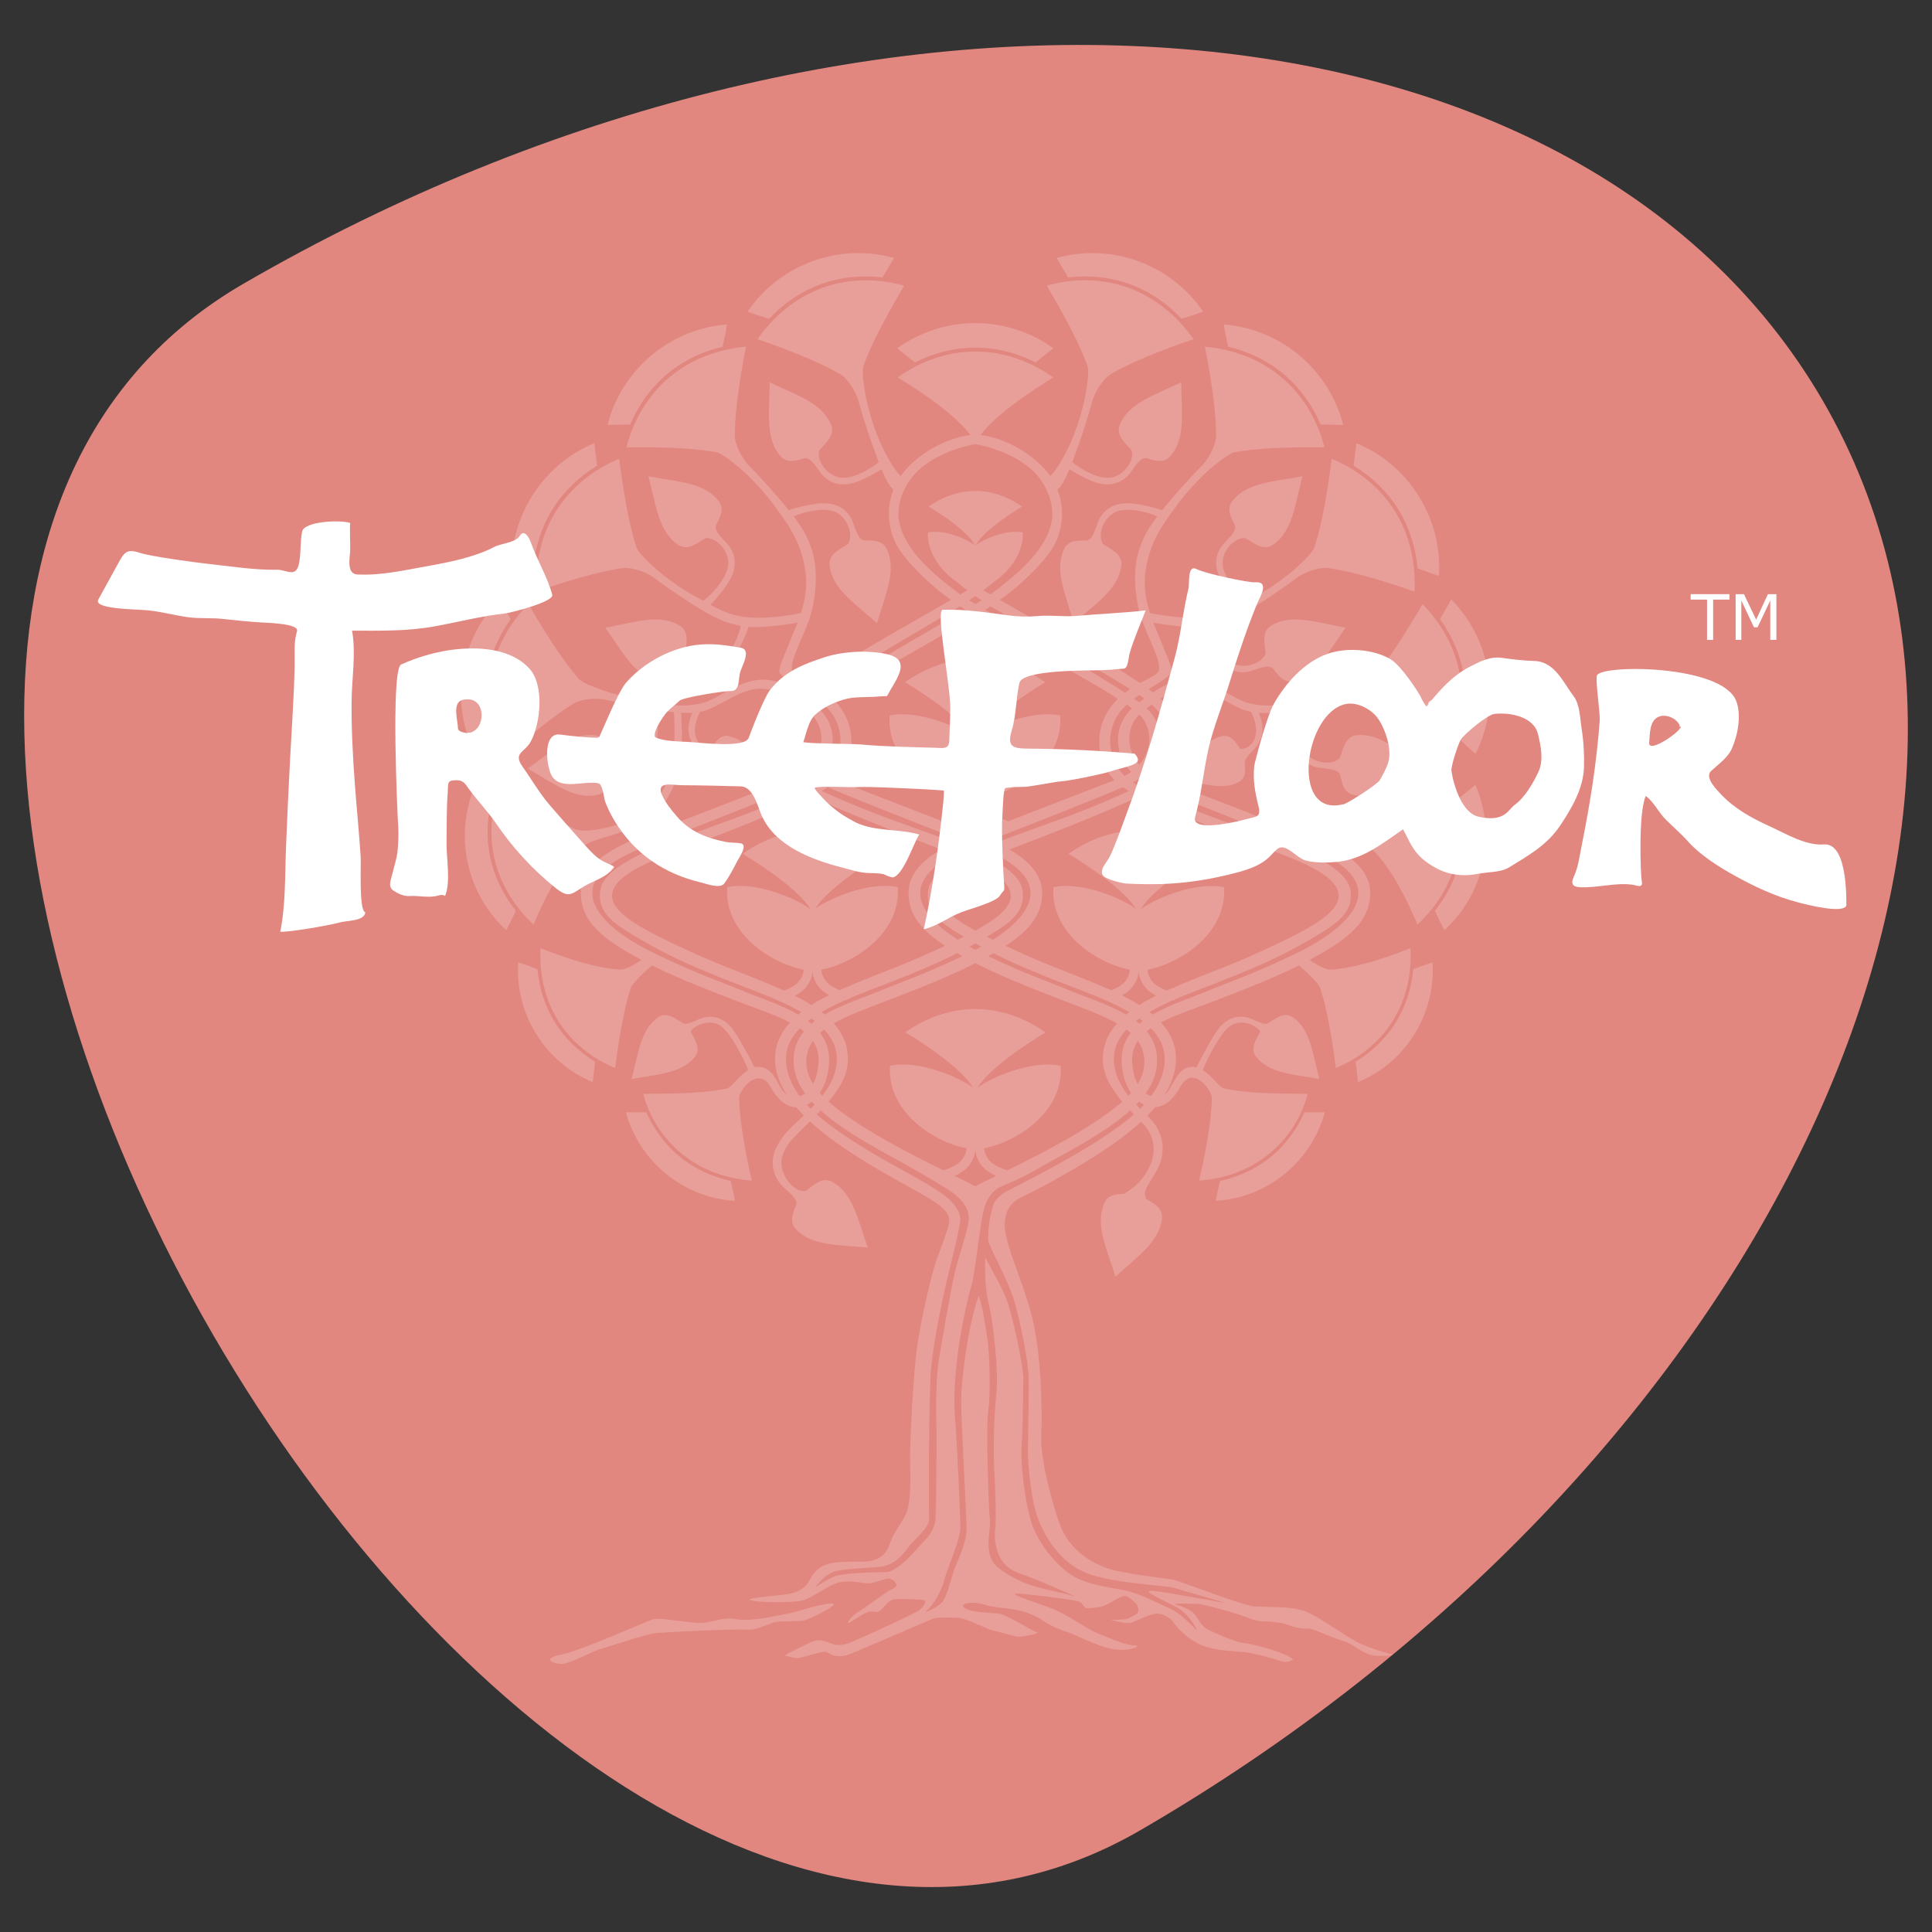 <?xml version="1.0" encoding="utf-8"?>
<!-- Generator: Adobe Illustrator 16.0.4, SVG Export Plug-In . SVG Version: 6.00 Build 0)  -->
<!DOCTYPE svg PUBLIC "-//W3C//DTD SVG 1.1//EN" "http://www.w3.org/Graphics/SVG/1.1/DTD/svg11.dtd">
<svg version="1.1" id="Calque_1" xmlns="http://www.w3.org/2000/svg" xmlns:xlink="http://www.w3.org/1999/xlink" x="0px" y="0px"
	 width="80px" height="80px" viewBox="0 0 80 80" enable-background="new 0 0 80 80" xml:space="preserve">
<rect x="0" y="0" width="80" height="80" fill="#333333" stroke="none"/>
<g>
	<path fill="#E28780" d="M10.071,11.754C35.59-3.049,65.226-1.083,75.483,16.6c10.257,17.682-2.748,44.384-28.266,59.187
		C20.787,91.118-16.358,27.087,10.071,11.754z"/>
	<g opacity="0.2">
		<g>
			<path fill-rule="evenodd" clip-rule="evenodd" fill="#FFFFFF" d="M23.228,68.516c0.858-0.175,3.49-1.358,3.805-1.463
				c0.314-0.105,1.662,0.209,2.15,0.139c0.489-0.069,0.789-0.244,1.349-0.139c0.559,0.104,1.725-0.169,2.109-0.239
				c0.384-0.069,1.243-0.385,1.767-0.419c0.523-0.036-0.822,0.629-1.104,0.699c-0.279,0.071-1.027,0-1.327,0.105
				c-0.299,0.105-0.684,0.316-1.103,0.28c-0.419-0.035-3.305,0.106-3.709,0.141s-1.995,0.581-2.275,0.651
				c-0.279,0.069-1.312,0.63-1.627,0.63S22.37,68.691,23.228,68.516"/>
			<path fill="#FFFFFF" d="M37.158,14.42c0.91-0.653,2.024-1.039,3.229-1.039c1.204,0,2.317,0.385,3.227,1.036
				c-0.335,0.266-0.391,0.311-0.729,0.59c-0.75-0.38-1.598-0.613-2.497-0.613c-0.897,0-1.746,0.232-2.497,0.612
				C37.511,14.715,37.445,14.665,37.158,14.42"/>
			<path fill="#FFFFFF" d="M30.958,12.902c0.633-0.927,1.549-1.671,2.681-2.084c1.131-0.413,2.308-0.435,3.386-0.134
				c-0.226,0.364-0.262,0.426-0.484,0.804c-0.835-0.1-1.711-0.028-2.555,0.28c-0.845,0.308-1.562,0.818-2.138,1.433
				C31.391,13.059,31.312,13.034,30.958,12.902"/>
			<path fill="#FFFFFF" d="M49.816,12.902c-0.633-0.927-1.549-1.671-2.68-2.084c-1.132-0.413-2.31-0.435-3.386-0.134
				c0.224,0.364,0.26,0.426,0.483,0.804c0.835-0.1,1.71-0.028,2.555,0.28c0.844,0.308,1.562,0.818,2.138,1.433
				C49.384,13.059,49.463,13.034,49.816,12.902"/>
			<path fill="#FFFFFF" d="M19.674,31.216c-0.501-1.004-0.705-2.169-0.517-3.363c0.188-1.19,0.74-2.234,1.524-3.033
				c0.209,0.372,0.244,0.434,0.467,0.814c-0.492,0.685-0.854,1.486-0.995,2.377c-0.141,0.889-0.044,1.767,0.213,2.569
				C20.021,30.911,19.961,30.97,19.674,31.216"/>
			<path fill="#FFFFFF" d="M30.103,13.436c-1.115,0.087-2.216,0.511-3.139,1.287c-0.922,0.776-1.529,1.788-1.808,2.874
				c0.426-0.013,0.496-0.014,0.935-0.02c0.333-0.773,0.832-1.499,1.52-2.078s1.487-0.948,2.306-1.142
				C30.022,13.891,30.041,13.809,30.103,13.436"/>
			<path fill="#FFFFFF" d="M21.192,23.844c-0.07-1.12,0.195-2.272,0.835-3.297c0.637-1.023,1.551-1.769,2.584-2.196
				c0.047,0.426,0.056,0.496,0.112,0.933c-0.719,0.438-1.365,1.034-1.842,1.798c-0.475,0.764-0.729,1.61-0.806,2.449
				C21.629,23.7,21.552,23.73,21.192,23.844"/>
			<path fill="#FFFFFF" d="M20.963,38.514c-0.785-0.719-1.361-1.683-1.6-2.806c-0.238-1.121-0.102-2.235,0.322-3.211
				c0.312,0.259,0.364,0.302,0.69,0.562c-0.204,0.774-0.254,1.61-0.075,2.447c0.177,0.838,0.561,1.583,1.061,2.207
				C21.167,38.126,21.134,38.197,20.963,38.514"/>
			<path fill="#FFFFFF" d="M21.457,39.85c-0.063,1.011,0.176,2.052,0.752,2.977c0.576,0.924,1.401,1.595,2.333,1.98
				c0.043-0.383,0.051-0.447,0.102-0.841c-0.648-0.396-1.232-0.934-1.662-1.623c-0.429-0.688-0.657-1.453-0.727-2.21
				C21.851,39.979,21.782,39.952,21.457,39.85"/>
			<path fill="#FFFFFF" d="M30.436,49.725c-1.006-0.061-2.003-0.425-2.846-1.109c-0.842-0.683-1.403-1.584-1.671-2.557
				c0.384,0.004,0.447,0.004,0.843,0.002c0.31,0.691,0.771,1.336,1.398,1.848c0.628,0.509,1.354,0.829,2.093,0.989
				C30.355,49.316,30.374,49.39,30.436,49.725"/>
			<path fill="#FFFFFF" d="M61.101,31.216c0.501-1.004,0.706-2.169,0.518-3.363c-0.189-1.19-0.741-2.234-1.525-3.033
				c-0.209,0.372-0.244,0.434-0.467,0.814c0.492,0.685,0.854,1.486,0.995,2.377c0.141,0.889,0.043,1.767-0.213,2.569
				C60.754,30.911,60.812,30.97,61.101,31.216"/>
			<path fill="#FFFFFF" d="M50.672,13.436c1.116,0.087,2.217,0.511,3.139,1.287s1.529,1.788,1.809,2.874
				c-0.427-0.013-0.498-0.014-0.936-0.02c-0.333-0.773-0.831-1.499-1.52-2.078c-0.688-0.579-1.488-0.948-2.306-1.142
				C50.752,13.891,50.733,13.809,50.672,13.436"/>
			<path fill="#FFFFFF" d="M59.583,23.844c0.07-1.12-0.195-2.272-0.834-3.297c-0.638-1.023-1.553-1.769-2.585-2.196
				c-0.047,0.426-0.057,0.496-0.112,0.933c0.719,0.438,1.365,1.034,1.841,1.798s0.729,1.61,0.806,2.449
				C59.146,23.7,59.224,23.73,59.583,23.844"/>
			<path fill="#FFFFFF" d="M59.811,38.514c0.786-0.719,1.362-1.683,1.601-2.806c0.237-1.121,0.103-2.235-0.322-3.211
				c-0.312,0.259-0.364,0.302-0.69,0.562c0.204,0.774,0.253,1.61,0.076,2.447c-0.178,0.838-0.562,1.583-1.062,2.207
				C59.606,38.126,59.641,38.197,59.811,38.514"/>
			<path fill="#FFFFFF" d="M59.319,39.85c0.062,1.011-0.177,2.052-0.754,2.977c-0.575,0.924-1.4,1.595-2.333,1.98
				c-0.042-0.383-0.05-0.447-0.101-0.841c0.648-0.396,1.231-0.934,1.662-1.623c0.43-0.688,0.657-1.453,0.727-2.21
				C58.923,39.979,58.994,39.952,59.319,39.85"/>
			<path fill="#FFFFFF" d="M50.34,49.725c1.006-0.061,2.003-0.425,2.845-1.109c0.841-0.683,1.404-1.584,1.672-2.557
				c-0.385,0.004-0.448,0.004-0.843,0.002c-0.312,0.691-0.771,1.336-1.399,1.848c-0.628,0.509-1.353,0.829-2.093,0.989
				C50.419,49.316,50.401,49.39,50.34,49.725"/>
			<path fill="#FFFFFF" d="M40.387,47.601c-0.016,0.389-0.28,0.861-0.866,1.086c0.37,0.181,0.67,0.328,0.866,0.434
				c0.196-0.105,0.497-0.253,0.866-0.434C40.667,48.462,40.403,47.989,40.387,47.601 M39.067,48.464
				c0.268-0.085,0.54-0.22,0.674-0.344c0.201-0.186,0.27-0.423,0.286-0.571c-1.442-0.285-3.309-1.567-3.171-3.42
				c1.226-0.251,2.915,0.511,3.436,0.907c-0.604-1.001-2.803-2.287-2.803-2.287c0.817-0.584,1.818-0.966,2.898-0.966
				c1.081,0,2.082,0.382,2.899,0.966c0.018,0.003-2.197,1.286-2.802,2.287c0.519-0.396,2.21-1.158,3.435-0.907
				c0.138,1.853-1.729,3.135-3.17,3.42c0.015,0.148,0.083,0.386,0.285,0.571c0.134,0.124,0.405,0.259,0.673,0.344
				c1.425-0.7,3.483-1.75,4.716-2.806l0.047-0.04c-0.418-0.495-0.751-1.032-0.797-1.59c-0.053-0.665,0.186-1.205,0.58-1.653
				c-0.578-0.33-1.333-0.604-2.154-0.919c-1.797-0.688-2.814-1.114-3.711-1.576c-0.896,0.462-1.914,0.889-3.711,1.576
				c-0.822,0.314-1.576,0.589-2.154,0.919c0.396,0.448,0.633,0.988,0.579,1.653c-0.044,0.558-0.378,1.095-0.796,1.59l0.047,0.04
				C35.584,46.714,37.644,47.764,39.067,48.464 M47.151,40.207c-0.014,0.349-0.228,0.764-0.692,1.008
				c0.245,0.122,0.487,0.255,0.718,0.399c0.223-0.14,0.456-0.269,0.692-0.387C47.388,40.984,47.166,40.562,47.151,40.207
				 M46.014,41.005c0.203-0.08,0.389-0.183,0.492-0.278c0.201-0.186,0.271-0.423,0.284-0.572c-1.44-0.285-3.308-1.567-3.169-3.419
				c1.211-0.249,2.878,0.493,3.417,0.895c-0.615-1.001-2.795-2.274-2.795-2.274c0.818-0.585,1.818-0.967,2.898-0.967
				c1.081,0,2.082,0.382,2.899,0.967c0.018,0.002-2.217,1.298-2.811,2.301c0.498-0.394,2.214-1.176,3.453-0.921
				c0.138,1.852-1.729,3.134-3.171,3.419c0.016,0.149,0.084,0.387,0.285,0.572c0.107,0.1,0.306,0.206,0.52,0.289
				c0.35-0.158,0.694-0.298,1.003-0.426c1.079-0.447,1.82-0.672,3.649-1.548c2.264-1.086,4.104-2.182,0.146-3.652
				c-0.249-0.092-4.29-1.616-5.939-2.415c-1.317,0.638-4.154,1.736-5.375,2.201c0.779,0.451,1.341,1.022,1.352,1.771
				c0.015,0.935-0.548,1.59-1.513,2.218c1.644,0.776,2.365,1,3.392,1.426C45.334,40.715,45.67,40.851,46.014,41.005 M47.685,29.172
				c-0.068,0.05-0.138,0.103-0.207,0.158c0.868,0.824,0.57,1.855,0.337,2.247c-0.086,0.146-0.19,0.276-0.304,0.39
				c0.085,0.06,0.177,0.114,0.277,0.164c0.804-0.791,0.755-2.074,0.08-2.779C47.808,29.287,47.746,29.229,47.685,29.172
				 M47.177,29.583c-0.532,0.506-0.574,1.43,0,2.085C47.751,31.013,47.708,30.089,47.177,29.583 M47.656,42.578
				c-0.061,0.041-0.118,0.083-0.172,0.127c0.304,0.371,0.473,0.831,0.417,1.418c-0.039,0.41-0.206,0.794-0.466,1.155
				c0.068,0.047,0.146,0.083,0.23,0.108c0.33-0.449,0.563-0.971,0.564-1.532C48.231,43.361,48.017,42.944,47.656,42.578
				 M47.114,43.098c-0.157,0.231-0.242,0.499-0.236,0.822c0.003,0.264,0.062,0.652,0.229,0.97c0.188-0.304,0.276-0.601,0.281-0.883
				C47.394,43.651,47.295,43.354,47.114,43.098 M40.387,35.74c-2.338,1.08-1.535,1.958,0,2.798
				C41.923,37.698,42.726,36.82,40.387,35.74 M41.237,35.39c-0.104,0.039-0.205,0.077-0.302,0.116
				c0.767,0.397,1.346,0.856,1.409,1.389c0.102,0.863-0.464,1.293-1.48,1.894l0.253,0.124C42.69,37.908,43.584,36.554,41.237,35.39
				 M40.646,24.861c-0.088-0.06-0.175-0.119-0.258-0.178c-0.083,0.059-0.169,0.118-0.258,0.178l0.258,0.149L40.646,24.861z
				 M40.387,35.243l0.263-0.113l-0.123-0.047l-0.14-0.055l-0.14,0.055l-0.122,0.047L40.387,35.243z M39.911,38.788
				c-1.017-0.601-1.582-1.03-1.479-1.894c0.062-0.532,0.642-0.991,1.407-1.389c-0.096-0.039-0.196-0.077-0.301-0.116
				c-2.348,1.164-1.453,2.519,0.121,3.522L39.911,38.788z M40.631,39.2l-0.244-0.137L40.144,39.2
				c0.081,0.045,0.161,0.088,0.243,0.13C40.469,39.288,40.551,39.245,40.631,39.2 M33.981,45.98l-0.162,0.168
				c1.907,1.635,4.637,2.733,5.456,3.491c0.281,0.262,0.465,0.512,0.489,0.844c0.015,0.203-0.421,2.005-0.511,2.346
				c-0.091,0.339-0.602,2.618-0.701,3.875c-0.1,1.258-0.1,5.754-0.077,6.163c0.023,0.408-0.633,0.871-0.836,1.167
				c-0.204,0.294-0.599,0.771-1.163,0.839c-0.566,0.068-1.684,0.068-2.045,0.249c-0.362,0.183-0.476,0.399-0.656,0.568
				c-0.181,0.167,0.476-0.318,0.838-0.433c0.36-0.113,1.514-0.158,2.066-0.158c0.552,0,1.461-1.172,1.651-1.354
				c0.189-0.182,0.355-0.499,0.4-0.749c0.045-0.249,0.061-3.907,0.038-4.36c-0.022-0.454,0.022-1.825,0.092-2.232
				c0.067-0.409,0.52-3.105,0.7-3.808c0.182-0.705,0.526-1.704,0.552-2.092c0.019-0.261-0.07-0.5-0.244-0.722
				c-0.186-0.214-0.328-0.348-0.594-0.517c-0.331-0.206-0.723-0.443-1.266-0.757C36.735,47.775,35.067,46.965,33.981,45.98
				 M34.018,41.907l0.128,0.104c0.705-0.412,1.576-0.686,2.275-0.976c1.035-0.429,1.759-0.652,3.431-1.443l-0.216-0.123
				c-0.879,0.448-1.89,0.871-3.64,1.539C35.278,41.284,34.589,41.574,34.018,41.907 M34.273,32.594
				c-0.081,0.058-0.164,0.11-0.246,0.158c2.198,1.017,3.671,1.438,5.499,2.139c0.076-0.036,0.154-0.071,0.234-0.105
				C38.351,34.236,35.419,33.088,34.273,32.594 M33.982,28.531c0.068,0.047,0.138,0.098,0.207,0.152
				c1.407-0.911,4.104-2.462,5.788-3.437l-0.221-0.144l-0.2,0.121C37.751,26.304,34.693,28.081,33.982,28.531 M31.78,44.823
				c0.036,0.042,0.06,0.073,0.078,0.103c-0.041-0.065-0.083-0.116-0.128-0.159L31.78,44.823z M33.614,45.615
				c-0.067,0.053-0.137,0.097-0.208,0.132c0.051,0.057,0.104,0.111,0.157,0.164c0.057-0.056,0.113-0.113,0.168-0.171L33.614,45.615z
				 M33.958,42.771c0.272,0.358,0.419,0.799,0.366,1.353c-0.042,0.449-0.183,0.839-0.381,1.133c0.033,0.039,0.069,0.077,0.106,0.117
				c0.346-0.438,0.602-0.938,0.604-1.519c0-0.469-0.194-0.87-0.524-1.224C34.068,42.676,34.011,42.722,33.958,42.771 M33.458,42.28
				c0.049,0.036,0.096,0.074,0.142,0.113c0.045-0.039,0.092-0.077,0.141-0.113c-0.047-0.035-0.093-0.07-0.141-0.104
				C33.55,42.21,33.503,42.245,33.458,42.28 M32.924,32.594c-1.49,0.643-5.993,2.389-6.254,2.489
				c-3.824,1.459-1.81,3.319,0.456,4.405c1.828,0.877,2.569,1.101,3.648,1.548c0.7,0.29,1.57,0.563,2.275,0.976l0.129-0.104
				c-0.571-0.333-1.261-0.623-1.979-0.898c-2.341-0.895-3.36-1.349-4.509-2.014c-1.239-0.717-1.951-1.141-1.838-2.101
				c0.098-0.818,1.415-1.464,2.754-1.979c1.857-0.715,3.34-1.134,5.562-2.163C33.087,32.704,33.005,32.651,32.924,32.594
				 M33.599,32.244c-0.089,0.061-0.178,0.114-0.265,0.162c0.075,0.047,0.155,0.092,0.239,0.133h0.049
				c0.084-0.041,0.165-0.086,0.241-0.133C33.776,32.358,33.687,32.305,33.599,32.244 M33.901,29.331
				c0.866,0.825,0.568,1.854,0.336,2.246c-0.087,0.146-0.191,0.276-0.305,0.39c0.085,0.06,0.177,0.114,0.278,0.164
				c0.804-0.791,0.755-2.074,0.079-2.779c-0.059-0.062-0.118-0.12-0.178-0.175C34.042,29.226,33.972,29.277,33.901,29.331
				 M33.392,28.922l0.21,0.16c0.063-0.047,0.136-0.097,0.215-0.151c-0.077-0.058-0.15-0.11-0.218-0.155
				C33.535,28.818,33.464,28.867,33.392,28.922 M33.599,31.668c0.574-0.655,0.531-1.579,0-2.085
				C33.067,30.089,33.025,31.013,33.599,31.668 M32.988,32.131c0.1-0.05,0.192-0.104,0.276-0.164
				c-0.112-0.113-0.217-0.243-0.304-0.39c-0.233-0.392-0.532-1.423,0.337-2.247c-0.069-0.056-0.14-0.108-0.207-0.158
				c-0.062,0.057-0.123,0.115-0.184,0.18C32.232,30.057,32.183,31.34,32.988,32.131 M33.668,44.89
				c0.167-0.317,0.225-0.706,0.229-0.97c0.006-0.323-0.08-0.591-0.236-0.822c-0.181,0.257-0.279,0.554-0.273,0.909
				C33.393,44.289,33.482,44.586,33.668,44.89 M33.109,45.387c0.085-0.025,0.162-0.062,0.23-0.108
				c-0.26-0.361-0.428-0.745-0.467-1.155c-0.056-0.587,0.113-1.047,0.418-1.418c-0.054-0.044-0.11-0.086-0.171-0.127
				c-0.361,0.366-0.576,0.783-0.575,1.276C32.545,44.416,32.778,44.938,33.109,45.387 M47.044,45.74
				c0.055,0.058,0.11,0.115,0.167,0.171c0.054-0.053,0.108-0.107,0.159-0.164c-0.072-0.035-0.142-0.079-0.209-0.132L47.044,45.74z
				 M46.646,42.631c-0.331,0.354-0.525,0.755-0.524,1.224c0.001,0.581,0.258,1.08,0.604,1.519c0.038-0.039,0.074-0.078,0.107-0.117
				c-0.199-0.294-0.34-0.684-0.382-1.133c-0.054-0.554,0.095-0.994,0.366-1.353C46.764,42.722,46.707,42.676,46.646,42.631
				 M47.177,42.176c-0.048,0.034-0.096,0.069-0.142,0.104c0.049,0.036,0.096,0.074,0.142,0.113c0.045-0.039,0.091-0.077,0.141-0.113
				C47.271,42.245,47.225,42.21,47.177,42.176 M47.604,32.752c2.224,1.029,3.705,1.448,5.563,2.163
				c1.338,0.516,2.657,1.161,2.755,1.979c0.112,0.96-0.6,1.384-1.839,2.101c-1.149,0.665-2.169,1.119-4.51,2.014
				c-0.718,0.275-1.408,0.565-1.978,0.898l0.127,0.104C48.429,41.6,49.3,41.326,50,41.036c1.078-0.447,1.82-0.671,3.648-1.548
				c2.266-1.086,4.28-2.946,0.456-4.405c-0.261-0.101-4.764-1.847-6.254-2.489C47.77,32.651,47.688,32.704,47.604,32.752
				 M46.912,32.406c0.075,0.047,0.155,0.092,0.239,0.133H47.2c0.085-0.041,0.165-0.086,0.24-0.133
				c-0.086-0.048-0.176-0.102-0.264-0.162C47.089,32.305,46.999,32.358,46.912,32.406 M46.663,29.177
				c-0.06,0.055-0.119,0.112-0.179,0.175c-0.675,0.705-0.724,1.988,0.081,2.779c0.1-0.05,0.192-0.104,0.276-0.164
				c-0.112-0.113-0.217-0.243-0.304-0.39c-0.232-0.392-0.53-1.421,0.336-2.246C46.802,29.277,46.732,29.226,46.663,29.177
				 M47.177,28.775c-0.068,0.045-0.142,0.098-0.219,0.155c0.079,0.055,0.151,0.104,0.216,0.151l0.209-0.16
				C47.31,28.867,47.241,28.818,47.177,28.775 M46.586,28.684c0.069-0.055,0.139-0.105,0.208-0.152
				c-0.713-0.45-3.771-2.229-5.574-3.307l-0.201-0.121l-0.221,0.144C42.481,26.222,45.18,27.772,46.586,28.684 M39.494,34.189
				l0.894,0.345l0.849-0.328c-0.568-0.232-0.854-0.723-0.869-1.106C40.352,33.491,40.084,33.965,39.494,34.189 M46.155,32.301
				c-0.2-0.199-0.371-0.436-0.48-0.711c-0.212-0.536-0.366-1.703,0.608-2.642c-0.132-0.107-0.249-0.176-0.312-0.216
				c-0.604-0.39-3.728-2.126-5.584-3.232c-1.856,1.106-4.98,2.843-5.585,3.232c-0.062,0.04-0.178,0.108-0.324,0.202
				c0.988,0.952,0.834,2.119,0.622,2.655c-0.109,0.275-0.28,0.512-0.479,0.711c1.737,0.675,3.046,1.183,4.35,1.687
				c0.29-0.082,0.604-0.231,0.751-0.367c0.2-0.186,0.27-0.424,0.284-0.571c-1.441-0.285-3.307-1.568-3.17-3.421
				c1.239-0.254,2.955,0.528,3.453,0.922c-0.593-1.003-2.828-2.3-2.811-2.301c0.817-0.585,1.819-0.967,2.899-0.967
				c1.081,0,2.082,0.382,2.898,0.967c0.02,0.002-2.177,1.274-2.793,2.273c0.539-0.401,2.206-1.143,3.417-0.895
				c0.139,1.853-1.729,3.136-3.169,3.421c0.015,0.147,0.082,0.386,0.284,0.571c0.141,0.129,0.457,0.296,0.741,0.387
				C43.075,33.496,44.395,32.983,46.155,32.301 M46.748,32.752c-0.083-0.048-0.165-0.101-0.245-0.158
				c-1.147,0.494-4.079,1.643-5.488,2.191c0.08,0.034,0.158,0.069,0.235,0.105C43.078,34.19,44.551,33.769,46.748,32.752
				 M46.628,42.012l0.129-0.104c-0.571-0.333-1.26-0.623-1.979-0.898c-1.75-0.668-2.761-1.091-3.641-1.539l-0.215,0.123
				c1.671,0.791,2.396,1.015,3.43,1.443C45.053,41.326,45.924,41.6,46.628,42.012 M46.957,46.148l-0.163-0.168
				c-1.085,0.984-2.755,1.795-4.028,2.529c-0.521,0.301-0.919,0.448-1.242,0.59l-0.092,0.042c-0.176,0.091-0.331,0.214-0.467,0.418
				c-0.171,0.259-0.211,0.478-0.23,0.557c-0.019,0.066-0.033,0.131-0.047,0.195c-0.022,0.092-0.042,0.192-0.056,0.298
				c-0.101,0.643-0.314,2.4-0.416,2.664c-0.1,0.264-0.83,3.218-0.679,5.312c0.15,2.093,0.227,4.251,0.227,4.705
				s-0.528,1.616-0.654,2.107c-0.127,0.491-0.465,1.071-0.717,1.273c-0.251,0.201,0.439-0.102,0.641-0.354
				c0.202-0.253,0.413-1.214,0.563-1.542c0.151-0.329,0.428-0.996,0.428-1.451c0-0.453-0.227-4.528-0.227-5.336
				c0-0.809,0.284-3.096,0.725-4.327c0.142,0.336,0.224,0.93,0.35,1.692c0.113,0.676,0.146,2.42,0.047,3.088
				c-0.101,0.669,0.02,4.09,0.068,4.479c0.06,0.463-0.325,1.471,0.354,2.002c0.679,0.529,1.365,0.739,1.717,0.828
				c0.354,0.087,1.245,0.289,1.396,0.34c0.15,0.05-0.264-0.139-1.271-0.567c-1.006-0.43-1.118-0.354-1.472-0.656
				c-0.352-0.304-0.579-0.87-0.503-1.577s-0.06-2.493-0.06-3.075c0-0.58-0.003-1.36,0.11-2.515c0.108-1.105-0.195-3.212-0.282-3.545
				c-0.199-0.769-0.191-1.563-0.183-2.104c0.223,0.481,0.698,1.229,0.9,1.798c0.278,0.777,0.693,2.834,0.68,3.224
				c-0.014,0.391-0.014,1.946-0.068,2.753c-0.057,0.805,0.109,2.083,0.345,3.029c0.236,0.945,1.067,1.946,1.691,2.349
				c0.623,0.403,1.387,0.491,2.134,0.63c0.749,0.14,1.482,0.57,1.981,0.779c0.498,0.208,1.06,0.906,1.095,0.876
				c-0.035-0.132-0.305-0.528-0.54-0.737c-0.236-0.209-0.61-0.348-0.832-0.473s-0.941-0.445-0.43-0.403
				c0.513,0.042,3.131,0.542,2.965,0.487c-0.166-0.057-1.801-0.515-2.093-0.611c-0.29-0.098-2.23-0.167-3.394-0.529
				c-1.164-0.36-1.829-1.348-2.188-2.195c-0.361-0.848-0.457-2.335-0.472-2.738c-0.014-0.402,0.042-2.252,0.028-3.154
				c-0.014-0.904-0.388-2.544-0.61-3.309c-0.223-0.764-1.04-2.244-1.061-2.433c-0.02-0.18,0.006-0.679,0.095-1.076
				c0.038-0.185,0.111-0.514,0.259-0.675c0.11-0.118,0.255-0.229,0.372-0.295l0.055-0.027c1.376-0.706,3.812-1.943,5.215-3.146
				L46.957,46.148z M49.044,44.767c-0.051,0.05-0.1,0.112-0.149,0.193C48.927,44.906,48.971,44.847,49.044,44.767 M48.895,44.96
				c-0.032,0.053-0.054,0.098-0.086,0.15c-0.287,0.492-0.638,0.716-0.979,0.735c-0.101,0.119-0.208,0.235-0.322,0.352
				c0.076,0.071,0.145,0.143,0.205,0.215c0.495,0.611,0.473,1.205,0.365,1.615c-0.14,0.534-0.606,1.03-0.666,1.324
				c-0.017,0.085,0.011,0.195,0.041,0.289c0.313,0.184,0.704,0.38,0.66,0.812c-0.104,0.977-1.033,1.589-1.922,2.413
				c-0.359-1.16-0.86-2.156-0.462-3.054c0.149-0.334,0.483-0.368,0.804-0.371c0.173-0.11,0.479-0.294,0.706-0.569
				c0.676-0.817,0.724-1.71,0.052-2.388l-0.038-0.04c-1.033,0.955-2.475,1.804-3.812,2.542c-0.434,0.239-0.754,0.396-1.042,0.54
				l-0.251,0.126c-0.276,0.171-0.545,0.47-0.545,1.062c0,0.809,0.666,2.112,1.089,3.656c0.422,1.544,0.475,4.041,0.422,5.056
				s0.536,3.171,0.852,3.891c0.404,0.916,1.268,1.417,1.923,1.636c0.656,0.219,2.459,0.413,2.708,0.464
				c0.249,0.05,2.811,1.047,3.309,1.098c0.497,0.05,1.492-0.025,2.115,0.2c0.621,0.224,1.79,1.122,2.312,1.347
				s0.995,0.375,1.269,0.425s-0.522,0.148-0.895,0.024c-0.374-0.124-0.746-0.475-1.121-0.573c-0.373-0.101-1.218-0.5-1.393-0.5
				c-0.173,0-0.473,0-0.771-0.125s-0.821-0.175-1.02-0.175s-0.446-0.024-0.796-0.175c-0.348-0.149-1.791-0.548-2.015-0.548
				c-0.225,0-1.194-0.05-0.847,0.049c0.35,0.101,0.573,0.225,0.697,0.35c0.125,0.125,0.273,0.499,0.547,0.649
				c0.274,0.149,1.194,0.548,1.519,0.573c0.322,0.025,1.194,0.275,1.566,0.425c0.373,0.149,0.474,0.25,0.474,0.25
				s-0.199,0.174-0.498,0.074s-1.069-0.324-1.542-0.374c-0.474-0.05-1.146-0.05-1.718-0.275c-0.572-0.224-1.045-0.723-1.193-0.948
				c-0.149-0.225-0.473-0.374-0.696-0.374s-0.846,0.3-1.045,0.374c-0.199,0.075-0.671-0.074-0.821-0.1
				c-0.148-0.024,0.572,0,0.697-0.074c0.124-0.075,0.298-0.125,0.372-0.225c0.075-0.101,0.025-0.35-0.123-0.449
				c-0.149-0.101-0.225-0.249-0.424-0.249s-0.696,0.398-0.995,0.449c-0.297,0.049-0.397,0.049-0.547,0.049
				c-0.15,0-0.15-0.199-0.349-0.273c-0.199-0.076-2.338-0.35-2.611-0.325c-0.274,0.025,1.094,0.449,1.591,0.649
				c0.499,0.199,1.418,0.848,1.817,0.998c0.397,0.149,1.119,0.498,1.518,0.498c0.396,0-0.349,0.325-1.12,0.101
				c-0.771-0.226-1.368-0.573-1.643-0.649c-0.272-0.074-0.771-0.299-1.019-0.474c-0.249-0.175-0.673-0.375-1.096-0.449
				c-0.423-0.075-0.82-0.1-1.069-0.149c-0.248-0.051-0.398-0.149-0.771-0.149c-0.374,0-0.523,0.149-0.225,0.274
				c0.299,0.124,1.02,0.149,1.319,0.174c0.299,0.025,1.419,0.749,1.593,0.773c0.173,0.025-0.647,0.226-0.871,0.175
				c-0.224-0.05-0.722-0.199-0.971-0.249c-0.248-0.05-1.044-0.499-1.443-0.523c-0.397-0.026-0.896-0.026-1.069,0.05
				c-0.175,0.074-3.135,1.348-3.383,1.447c-0.25,0.099-0.522,0.124-0.722,0.05c-0.2-0.075-0.225-0.175-0.473-0.125
				c-0.249,0.05-0.896,0.249-0.996,0.249c-0.1,0-0.397-0.075-0.497-0.1s0.921-0.499,1.145-0.599c0.225-0.1,0.522,0,0.771,0.1
				c0.25,0.1,0.474,0.074,0.896-0.1c0.424-0.175,2.538-1.148,2.712-1.273c0.175-0.124,0.424-0.449,0.124-0.449
				c-0.298,0-1.119-0.1-1.317,0.051c-0.199,0.149-0.324,0.35-0.448,0.425c-0.124,0.074-0.249-0.026-0.447,0.023
				c-0.199,0.051-0.623,0.375-0.797,0.449c-0.174,0.075,0.101-0.273,0.349-0.424c0.249-0.149,1.07-0.748,1.22-0.848
				c0.148-0.101,0.298-0.125,0.372-0.225c0.075-0.101-0.124-0.325-0.322-0.325c-0.199,0-0.599,0.2-0.821,0.2
				c-0.224,0-0.896-0.2-1.418,0.024c-0.522,0.225-0.971,0.624-1.394,0.699s-1.741,0.075-2.064-0.026
				c-0.323-0.099,1.318-0.199,1.642-0.273s0.523-0.199,0.696-0.399c0.175-0.198,0.273-0.823,1.244-0.897
				c0.97-0.075,1.22,0.05,1.666-0.15c0.449-0.2,0.521-0.704,0.639-0.924c0.245-0.456,0.475-0.721,0.579-1.036
				c0.105-0.316,0.175-0.841,0.14-1.877c-0.034-1.036,0.141-3.861,0.279-4.897c0.141-1.035,0.609-3.139,0.839-3.72
				c0.229-0.58,0.371-1.016,0.474-1.351c0.126-0.412-0.189-0.706-0.547-0.948c-0.325-0.214-0.664-0.408-1.278-0.746
				c-1.353-0.748-2.851-1.625-3.919-2.61c-0.372,0.366-0.721,0.696-0.926,0.975c-0.125,0.192-0.226,0.408-0.254,0.638
				c-0.071,0.591,0.521,1.356,0.997,1.265c0.315-0.214,0.686-0.61,1.113-0.373c0.857,0.477,1.055,1.575,1.464,2.718
				c-1.205-0.122-2.315-0.048-2.982-0.767c-0.274-0.297-0.123-0.661,0.013-0.979c0.116-0.316-0.458-0.631-0.665-0.908
				c-0.389-0.521-0.361-1.046-0.162-1.482c0.031-0.064,0.071-0.136,0.117-0.207c0.201-0.316,0.347-0.477,0.604-0.724l0.091-0.084
				l0.335-0.316c-0.111-0.112-0.217-0.227-0.315-0.342c-0.347-0.012-0.704-0.235-0.998-0.735c-0.03-0.053-0.052-0.097-0.085-0.15
				c-0.036-0.055-0.066-0.096-0.101-0.137c-0.561-0.551-1.162,0.367-1.179,0.607c0.009,1.335,0.528,3.453,0.528,3.453
				c-1.019-0.073-2.036-0.409-2.875-1.091c-0.84-0.681-1.354-1.526-1.622-2.496c0.67-0.036,2.18,0.039,3.482-0.23
				c0.178-0.05,0.476-0.524,0.865-0.762c-0.187-0.473-0.742-1.58-1.168-1.847c-0.391-0.245-0.987-0.075-1.216,0.245
				c0.145,0.312,0.446,0.701,0.175,1.051c-0.544,0.698-1.549,0.72-2.621,0.925c0.277-1.061,0.369-2.062,1.102-2.559
				c0.386-0.26,0.77,0.115,1.077,0.272c0.241,0.021,0.596-0.217,0.84-0.269c0.573-0.119,0.938,0.223,1.109,0.416
				c0.224,0.253,0.744,1.203,0.959,1.653c0.03-0.007,0.061-0.014,0.09-0.017c0.076-0.006,0.145-0.001,0.207,0.011
				c0.579,0.108,0.668,0.89,1.045,1.148c-0.273-0.421-0.447-0.857-0.483-1.308c-0.055-0.683,0.199-1.237,0.614-1.692
				c-0.598-0.311-1.368-0.566-2.188-0.88c-1.675-0.642-2.673-1.055-3.526-1.482c-0.299,0.25-0.784,0.702-0.875,0.918
				c-0.426,1.269-0.645,3.344-0.654,3.331c-0.931-0.387-1.786-1.037-2.36-1.959s-0.781-1.979-0.729-3.004
				c0,0,1.948,0.817,3.279,0.888c0.227,0.012,0.583-0.18,0.902-0.4c-0.183-0.098-0.362-0.198-0.546-0.304
				c-1.239-0.718-1.982-1.424-1.968-2.497c0.017-1.105,1.234-1.822,2.573-2.338c1.926-0.741,3.519-1.36,5.96-2.308
				c-0.2-0.199-0.37-0.436-0.479-0.711c-0.213-0.536-0.367-1.703,0.607-2.642c-0.122-0.118-0.242-0.186-0.311-0.216
				c-0.239-0.105-0.433-0.174-0.712-0.2c-0.065-0.007-0.135-0.011-0.212-0.013c-0.85,0.012-1.641,0.721-2.29,0.905
				c-0.063,0.019-0.13,0.036-0.202,0.05c-0.105,0.21-0.186,0.434-0.204,0.646c-0.047,0.528,0.251,0.892,0.648,0.89
				c0.181-0.246,0.369-0.604,0.74-0.531c0.783,0.151,1.212,0.953,1.815,1.734c-0.964,0.211-1.805,0.548-2.503,0.159
				c-0.314-0.175-0.253-0.541-0.229-0.839c-0.092-0.236-0.3-0.39-0.477-0.609c-0.405-0.506-0.252-1.041-0.149-1.307l0.044-0.102
				c-0.13,0.008-0.28,0.009-0.461,0c0.08,1.479,0.025,2.663-0.667,3.677c-0.554,0.811-1.258,1.105-2.311,1.424
				c-0.472,0.143-0.949,0.25-1.299,0.591c-1.009,0.98-1.837,3.078-1.837,3.078c-0.787-0.737-1.399-1.69-1.637-2.81
				c-0.237-1.12-0.063-2.239,0.359-3.215c-0.003-0.017,1.676,1.395,2.923,2.042c0.476,0.247,1.487-0.062,1.839-0.153
				c0.561-0.145,1.238-0.352,1.824-1.338c0.46-0.773,0.598-2.021,0.505-3.32c-0.181-0.019-0.387-0.046-0.624-0.083L27.225,29.4
				c0.03,0.332,0.03,0.968-0.044,1.331c-0.058,0.28-0.22,0.812-0.835,1.015c-0.328,0.108-0.979,0.035-1.063,0.36
				c-0.071,0.34-0.154,0.725-0.55,0.81c-0.957,0.203-1.825-0.495-2.881-1.089c0.988-0.7,1.778-1.486,2.752-1.384
				c0.486,0.052,0.563,0.59,0.699,0.946c0.336,0.35,1.196,0.207,1.477-0.32c0.288-0.547,0.194-1.453,0.111-1.724
				c-0.452-0.079-1.103-0.199-1.732-0.356c-0.474-0.117-1.065-0.03-1.33,0.099c-1.274,0.75-2.961,2.329-2.961,2.329
				c-0.497-1.022-0.741-2.19-0.553-3.38c0.187-1.189,0.779-2.224,1.561-3.022c0.005-0.018,1.124,2.005,2.105,3.113
				c0.212,0.204,1.065,0.498,1.435,0.598c0.601,0.163,1.311,0.299,1.763,0.374c0.858,0.142,1.301,0.156,1.894,0.016
				c0.773-0.184,1.805-1.279,3.097-0.89l0.039,0.011l0.049,0.016c0.245,0.089,0.513,0.239,0.779,0.418l0.184-0.136
				c-0.299-0.189-0.865-0.513-0.938-0.681c-0.064-0.147,0.137-0.58,0.269-0.904c0.022-0.057,0.044-0.111,0.062-0.158
				c0.144-0.37,0.31-0.753,0.417-1.014c-0.554,0.106-1.436,0.218-2.036,0.178c-0.073,0.263-0.387,0.963-0.638,1.303
				c-0.169,0.229-0.54,0.642-1.183,0.565c-0.344-0.042-0.902-0.384-1.117-0.125c-0.208,0.277-0.445,0.592-0.839,0.501
				c-0.953-0.221-1.446-1.223-2.153-2.208c1.191-0.216,2.239-0.594,3.078-0.088c0.419,0.253,0.263,0.773,0.235,1.154
				c0.157,0.459,0.997,0.694,1.473,0.335c0.473-0.357,0.765-1.168,0.822-1.479c-0.356-0.065-0.868-0.184-1.774-0.753
				c-0.336-0.21-1.091-0.691-1.788-1.217c-0.391-0.293-0.97-0.445-1.264-0.43c-1.466,0.19-3.633,0.983-3.633,0.983
				c-0.059-1.137,0.172-2.308,0.808-3.328c0.636-1.021,1.584-1.743,2.615-2.171c0.01-0.014,0.253,2.285,0.725,3.689
				c0.115,0.272,0.787,0.877,1.088,1.114c0.49,0.385,0.935,0.679,1.339,0.896l0.329,0.179c0.232-0.148,0.895-0.787,1.023-1.396
				c0.124-0.584-0.443-1.248-0.925-1.197c-0.333,0.187-0.736,0.549-1.142,0.274c-0.812-0.55-0.914-1.661-1.222-2.835
				c1.189,0.227,2.302,0.25,2.904,1.024c0.248,0.319,0.064,0.667-0.098,0.975c-0.144,0.304,0.401,0.667,0.583,0.961
				c0.342,0.553,0.126,1.064-0.01,1.315c-0.175,0.324-0.578,0.807-0.814,1.044c0.492,0.264,0.869,0.437,1.384,0.505
				c0.727,0.098,1.68-0.022,2.366-0.159c0.203-0.651,0.271-1.184,0.17-1.82c-0.195-1.232-0.761-1.924-1.333-2.708
				c-0.271-0.37-0.621-0.771-1.07-1.204c-0.275-0.267-0.967-0.85-1.25-0.926c-1.452-0.273-3.756-0.194-3.744-0.207
				c0.279-1.083,0.859-2.125,1.779-2.899c0.919-0.774,2.043-1.166,3.173-1.267c0,0-0.48,2.265-0.465,3.746
				c0.025,0.295,0.256,0.849,0.601,1.195c0.615,0.62,1.196,1.303,1.45,1.606l0.183,0.224c0.273-0.104,0.983-0.277,1.391-0.288
				c0.284-0.006,0.837,0.032,1.173,0.588c0.178,0.297,0.254,0.949,0.589,0.958c0.347-0.006,0.738-0.011,0.91,0.355
				c0.414,0.891-0.07,1.896-0.409,3.062c-0.903-0.81-1.845-1.404-1.964-2.38c-0.059-0.486,0.446-0.684,0.763-0.896
				c0.264-0.406-0.068-1.216-0.644-1.37c-0.533-0.144-1.279,0.079-1.604,0.229c0.425,0.562,0.575,0.895,0.723,1.305
				c0.245,0.688,0.242,1.56,0.071,2.403c-0.09,0.443-0.25,0.833-0.418,1.219c-0.072,0.168-0.146,0.335-0.215,0.506
				c-0.158,0.377-0.295,0.759-0.222,0.977c0.08,0.098,0.188,0.187,0.333,0.259c0.149,0.076,0.296,0.149,0.442,0.229
				c1.429-0.965,3.978-2.39,5.595-3.324l0.205-0.12c-0.138-0.099-0.266-0.195-0.383-0.286c-0.071-0.051-0.191-0.146-0.337-0.274
				c-0.498-0.431-1.307-1.221-1.579-1.802c-0.31-0.664-0.38-1.447-0.084-2.2c-0.169-0.153-0.314-0.407-0.496-0.848
				c-0.293,0.188-0.774,0.447-1.091,0.548c-0.272,0.085-0.814,0.2-1.29-0.241c-0.253-0.236-0.505-0.842-0.83-0.758
				c-0.33,0.102-0.706,0.215-0.972-0.091c-0.643-0.741-0.453-1.841-0.448-3.055c1.09,0.526,2.158,0.839,2.541,1.743
				c0.191,0.452-0.24,0.78-0.485,1.072c-0.142,0.464,0.399,1.15,0.994,1.14c0.544-0.01,1.186-0.416,1.465-0.651
				c-0.051-0.133-0.104-0.277-0.161-0.438c-0.137-0.374-0.436-1.22-0.663-2.063c-0.127-0.473-0.49-0.949-0.73-1.119
				c-1.272-0.755-3.467-1.469-3.467-1.469c0.651-0.932,1.551-1.712,2.679-2.124c1.129-0.412,2.318-0.395,3.394-0.096
				c0.017-0.004-1.203,1.957-1.693,3.355c-0.076,0.285,0.082,1.178,0.173,1.55c0.151,0.605,0.32,1.111,0.506,1.532
				c0.303,0.689,0.652,1.25,0.873,1.448c0.436-0.638,1.545-1.516,2.882-1.7c-0.788-1.086-3.006-2.383-3.006-2.383
				c0.907-0.649,2.02-1.073,3.22-1.073c1.201,0,2.312,0.424,3.22,1.073c0.02,0.003-2.214,1.298-3.006,2.383
				c1.337,0.185,2.446,1.062,2.883,1.7c0.22-0.198,0.569-0.759,0.872-1.448c0.185-0.421,0.355-0.927,0.506-1.532
				c0.092-0.372,0.249-1.265,0.174-1.55c-0.49-1.398-1.712-3.359-1.693-3.355c1.075-0.299,2.264-0.316,3.392,0.096
				s2.028,1.192,2.68,2.124c0,0-2.194,0.714-3.468,1.469c-0.24,0.17-0.603,0.646-0.73,1.119c-0.226,0.844-0.525,1.689-0.662,2.063
				c-0.058,0.16-0.11,0.305-0.162,0.438c0.281,0.235,0.923,0.642,1.465,0.651c0.597,0.011,1.137-0.676,0.996-1.14
				c-0.246-0.292-0.678-0.62-0.486-1.072c0.382-0.904,1.451-1.217,2.54-1.743c0.006,1.214,0.194,2.313-0.447,3.055
				c-0.266,0.306-0.641,0.192-0.973,0.091c-0.325-0.084-0.576,0.521-0.83,0.758c-0.475,0.441-1.018,0.326-1.288,0.241
				c-0.317-0.101-0.8-0.36-1.093-0.548c-0.182,0.44-0.327,0.694-0.495,0.848c0.296,0.753,0.226,1.536-0.084,2.2
				c-0.271,0.58-1.081,1.37-1.579,1.802c-0.146,0.128-0.267,0.224-0.337,0.274c-0.118,0.091-0.246,0.188-0.384,0.286l0.207,0.12
				c1.616,0.935,4.164,2.359,5.594,3.324c0.146-0.079,0.293-0.152,0.442-0.229c0.146-0.072,0.253-0.161,0.334-0.259
				c0.072-0.218-0.064-0.6-0.223-0.977c-0.069-0.171-0.144-0.338-0.216-0.506c-0.166-0.387-0.328-0.775-0.417-1.219
				c-0.172-0.844-0.175-1.716,0.072-2.403c0.147-0.41,0.296-0.743,0.722-1.305c-0.325-0.15-1.07-0.373-1.604-0.229
				c-0.576,0.154-0.908,0.964-0.644,1.37c0.315,0.213,0.82,0.41,0.761,0.896c-0.119,0.976-1.061,1.57-1.964,2.38
				c-0.338-1.167-0.821-2.172-0.407-3.062c0.17-0.366,0.562-0.361,0.908-0.355c0.336-0.009,0.411-0.661,0.59-0.958
				c0.335-0.556,0.889-0.594,1.173-0.588c0.407,0.011,1.116,0.184,1.39,0.288l0.184-0.224c0.255-0.304,0.834-0.986,1.45-1.606
				c0.346-0.347,0.575-0.9,0.601-1.195c0.017-1.481-0.465-3.746-0.465-3.746c1.131,0.101,2.253,0.492,3.174,1.267
				c0.918,0.774,1.499,1.816,1.778,2.899c0.013,0.013-2.291-0.066-3.744,0.207c-0.284,0.076-0.975,0.659-1.251,0.926
				c-0.447,0.433-0.8,0.834-1.07,1.204c-0.572,0.784-1.136,1.476-1.332,2.708c-0.102,0.636-0.031,1.169,0.169,1.82
				c0.699,0.139,1.646,0.256,2.368,0.159c0.513-0.068,0.891-0.241,1.383-0.505c-0.237-0.237-0.641-0.72-0.814-1.044
				c-0.135-0.251-0.352-0.763-0.01-1.315c0.182-0.294,0.727-0.657,0.583-0.961c-0.163-0.308-0.346-0.655-0.097-0.975
				c0.603-0.774,1.715-0.798,2.903-1.024c-0.309,1.174-0.409,2.285-1.222,2.835c-0.404,0.274-0.81-0.088-1.142-0.274
				c-0.482-0.051-1.049,0.613-0.926,1.197c0.13,0.609,0.794,1.248,1.025,1.396l0.328-0.179c0.404-0.217,0.85-0.511,1.339-0.896
				c0.301-0.237,0.973-0.842,1.087-1.114c0.472-1.404,0.716-3.703,0.726-3.689c1.031,0.428,1.979,1.149,2.614,2.171
				c0.638,1.021,0.867,2.191,0.81,3.328c0,0-2.168-0.793-3.635-0.983c-0.294-0.016-0.872,0.137-1.262,0.43
				c-0.698,0.525-1.452,1.007-1.788,1.217c-0.906,0.569-1.419,0.688-1.775,0.753c0.058,0.311,0.35,1.121,0.822,1.479
				c0.476,0.359,1.315,0.124,1.474-0.335c-0.028-0.381-0.185-0.901,0.234-1.154c0.84-0.506,1.887-0.128,3.077,0.088
				c-0.707,0.985-1.199,1.987-2.152,2.208c-0.394,0.091-0.632-0.224-0.84-0.501c-0.214-0.259-0.771,0.083-1.115,0.125
				c-0.644,0.076-1.014-0.336-1.185-0.565c-0.251-0.34-0.563-1.04-0.637-1.303c-0.602,0.04-1.482-0.071-2.036-0.178
				c0.107,0.261,0.273,0.644,0.418,1.014c0.017,0.048,0.037,0.102,0.061,0.158c0.132,0.324,0.333,0.757,0.268,0.904
				c-0.071,0.168-0.639,0.491-0.938,0.681l0.184,0.135c0.263-0.176,0.521-0.324,0.749-0.405c1.348-0.495,2.419,0.662,3.216,0.852
				c0.593,0.141,1.036,0.126,1.894-0.016c0.452-0.075,1.161-0.211,1.763-0.374c0.368-0.1,1.224-0.394,1.435-0.598
				c0.982-1.108,2.101-3.131,2.104-3.113c0.782,0.799,1.374,1.833,1.562,3.022s-0.056,2.357-0.552,3.38c0,0-1.688-1.579-2.963-2.329
				c-0.265-0.129-0.855-0.216-1.329-0.099c-0.631,0.157-1.28,0.277-1.732,0.356c-0.082,0.271-0.178,1.177,0.112,1.724
				c0.279,0.527,1.141,0.67,1.476,0.32c0.135-0.356,0.213-0.895,0.699-0.946c0.974-0.103,1.764,0.684,2.752,1.384
				c-1.056,0.594-1.924,1.292-2.882,1.089c-0.394-0.085-0.477-0.47-0.549-0.81c-0.085-0.325-0.735-0.252-1.062-0.36
				c-0.616-0.203-0.778-0.734-0.836-1.015c-0.073-0.363-0.074-0.999-0.044-1.331l-0.054,0.009c-0.237,0.037-0.443,0.064-0.623,0.082
				c-0.094,1.301,0.044,2.548,0.504,3.321c0.586,0.986,1.264,1.193,1.824,1.338c0.353,0.091,1.364,0.4,1.839,0.153
				c1.247-0.647,2.926-2.059,2.924-2.042c0.422,0.976,0.596,2.095,0.358,3.215c-0.236,1.119-0.85,2.072-1.637,2.81
				c0,0-0.828-2.098-1.836-3.078c-0.352-0.341-0.828-0.448-1.299-0.591c-1.054-0.318-1.757-0.613-2.311-1.424
				c-0.692-1.014-0.748-2.198-0.669-3.677c-0.18,0.009-0.33,0.008-0.46,0l0.044,0.102c0.104,0.266,0.256,0.801-0.149,1.307
				c-0.177,0.22-0.385,0.373-0.477,0.609c0.023,0.298,0.084,0.664-0.23,0.839c-0.697,0.389-1.539,0.052-2.502-0.159
				c0.604-0.781,1.032-1.583,1.814-1.734c0.373-0.072,0.56,0.285,0.741,0.531c0.397,0.002,0.694-0.361,0.649-0.89
				c-0.02-0.213-0.1-0.437-0.207-0.646c-0.071-0.014-0.137-0.031-0.2-0.05c-0.649-0.185-1.439-0.894-2.289-0.905
				c-0.072-0.002-0.143,0.003-0.214,0.013c-0.28,0.026-0.472,0.095-0.711,0.2c-0.068,0.03-0.188,0.098-0.336,0.192
				c0.999,0.962,0.846,2.129,0.633,2.665c-0.109,0.275-0.279,0.512-0.479,0.711c2.441,0.947,4.035,1.566,5.959,2.308
				c1.34,0.516,2.558,1.232,2.572,2.338c0.017,1.073-0.728,1.779-1.967,2.497c-0.183,0.105-0.362,0.206-0.544,0.304
				c0.317,0.221,0.676,0.412,0.901,0.4c1.332-0.07,3.279-0.888,3.279-0.888c0.053,1.025-0.155,2.082-0.73,3.004
				c-0.573,0.922-1.43,1.572-2.359,1.959c-0.009,0.013-0.228-2.062-0.654-3.331c-0.092-0.216-0.576-0.668-0.875-0.918
				c-0.854,0.428-1.852,0.841-3.525,1.482c-0.821,0.313-1.593,0.569-2.19,0.88c0.417,0.455,0.67,1.009,0.615,1.692
				c-0.037,0.447-0.201,0.88-0.464,1.294c0.362-0.272,0.458-1.027,1.025-1.135c0.036-0.008,0.074-0.012,0.111-0.012
				c0.031-0.002,0.064-0.003,0.095,0.001c0.031,0.003,0.06,0.012,0.09,0.02c0.214-0.449,0.734-1.402,0.959-1.656
				c0.171-0.193,0.537-0.535,1.109-0.416c0.245,0.052,0.6,0.289,0.84,0.269c0.31-0.157,0.693-0.532,1.078-0.272
				c0.732,0.496,0.824,1.498,1.102,2.559c-1.073-0.205-2.077-0.227-2.62-0.925c-0.273-0.35,0.028-0.738,0.175-1.051
				c-0.229-0.32-0.826-0.49-1.217-0.245c-0.426,0.267-0.983,1.378-1.169,1.85c0.39,0.235,0.689,0.709,0.866,0.759
				c1.304,0.27,2.812,0.194,3.482,0.23c-0.269,0.97-0.782,1.815-1.622,2.496c-0.839,0.682-1.856,1.018-2.875,1.091
				c0,0,0.52-2.118,0.528-3.453c-0.016-0.24-0.618-1.158-1.13-0.664C48.971,44.847,48.927,44.906,48.895,44.96 M34.329,41.209
				c-0.459-0.244-0.669-0.656-0.684-1.002c-0.014,0.357-0.238,0.784-0.729,1.026c0.233,0.116,0.463,0.243,0.683,0.381
				C33.833,41.468,34.079,41.333,34.329,41.209 M34.007,40.154c0.015,0.149,0.083,0.387,0.283,0.572
				c0.103,0.094,0.283,0.193,0.481,0.274c0.34-0.152,0.672-0.287,0.971-0.411c1.026-0.426,1.747-0.649,3.392-1.426
				c-0.964-0.628-1.526-1.283-1.513-2.218c0.011-0.749,0.573-1.319,1.352-1.771c-1.22-0.465-4.059-1.563-5.374-2.201
				c-1.65,0.799-5.691,2.323-5.939,2.415c-3.959,1.471-2.118,2.566,0.146,3.652c1.828,0.876,2.57,1.101,3.647,1.548
				c0.312,0.129,0.661,0.271,1.016,0.431c0.217-0.083,0.42-0.192,0.53-0.294c0.2-0.186,0.27-0.423,0.284-0.572
				c-1.441-0.285-3.308-1.567-3.17-3.419c1.239-0.255,2.955,0.527,3.452,0.921c-0.592-1.004-2.828-2.299-2.81-2.301
				c0.817-0.585,1.817-0.967,2.898-0.967c1.08,0,2.081,0.382,2.898,0.967c0.021,0.002-2.177,1.273-2.793,2.273
				c0.538-0.4,2.206-1.143,3.416-0.894C37.315,38.587,35.448,39.869,34.007,40.154 M38.455,20.975
				c0.545-0.39,1.212-0.644,1.933-0.644c0.719,0,1.388,0.254,1.933,0.644c0.012,0.001-1.586,0.928-1.913,1.604
				c0.243-0.211,1.232-0.677,1.942-0.531c0.059,0.786-0.533,1.598-1.173,2.031c-0.133,0.111-0.287,0.235-0.462,0.366l0.297,0.172
				c0.222-0.162,0.455-0.347,0.701-0.545c0.927-0.751,1.861-1.75,1.86-2.795c-0.001-0.743-0.416-1.471-0.943-1.907
				c-0.754-0.626-1.754-0.893-2.243-0.981c-0.489,0.089-1.487,0.355-2.241,0.981c-0.527,0.437-0.943,1.164-0.944,1.907
				c0,1.045,0.934,2.044,1.86,2.795c0.245,0.198,0.479,0.383,0.701,0.545l0.296-0.172c-0.174-0.131-0.328-0.255-0.46-0.366
				c-0.642-0.434-1.231-1.245-1.174-2.031c0.707-0.145,1.695,0.318,1.939,0.529C40.039,21.9,38.455,20.975,38.455,20.975"/>
		</g>
	</g>
	<g>
		<path fill-rule="evenodd" clip-rule="evenodd" fill="#FFFFFF" d="M24.797,30.551c0.146-0.291,0.794-1.902,1.13-2.286
			c0.755-0.857,1.949-1.49,3.075-1.576c0.596-0.046,1.081,0.033,1.672,0.132c0.451,0.076,0.058,0.739-0.021,0.994
			c-0.095,0.305,0.008,0.818-0.414,0.801c-0.266-0.012-1.965,0.264-2.102,0.399c-0.166,0.165-0.362,0.299-0.521,0.47
			c-0.197,0.213-0.669,0.966-0.455,1.059c0.351,0.151,0.921,0.156,1.3,0.176c0.575,0.03,2.383,0.269,2.543-0.17
			c0.332-0.911,0.72-1.767,0.868-1.961c0.587-0.766,1.384-1.086,2.273-1.374c0.763-0.247,1.792-0.302,2.578-0.128
			c0.972,0.215,0.486,0.907,0.134,1.507c-0.188,0.32-0.016,0.202-0.492,0.247c-0.486,0.046-0.98-0.012-1.44,0.129
			c-0.413,0.126-0.836,0.321-1.159,0.614c-0.296,0.269-0.376,0.785-0.503,1.149c0.404,0.07,1.981,0.06,2.362,0.093
			c1.036,0.091,2.079,0.109,3.118,0.138c0.299,0.008,0.553,0.076,0.563-0.29c0.016-0.449,0.041-0.902,0.043-1.361
			c0.004-0.927-0.609-4.05-0.314-4.062c0.882-0.036,1.849,0.113,2.722,0.23c0.416,0.057,0.812,0.065,1.23,0.028
			c0.54-0.048,1.076,0.04,1.61-0.007c0.948-0.085,1.894-0.119,2.843-0.225c-0.23,0.594-0.491,1.178-0.669,1.791
			c-0.037,0.128-0.056,0.598-0.228,0.616c-0.328,0.035-0.654,0.06-0.984,0.068c-0.541,0.016-3.22-0.022-3.347,0.525
			c-0.145,0.627-0.13,1.348-0.313,1.95c-0.211,0.689,0.022,0.769,0.688,0.772c1.468,0.009,2.931,0.081,4.393,0.208
			c0.443,0.468-0.256,0.49-1.021,0.742c-0.297,0.097-1.608,0.377-2.047,0.407c-0.238,0.017-1.222,0.219-1.502,0.226
			c-0.243,0.005-0.544-0.004-0.78,0.053c-0.091,0.021-0.11,0.973-0.121,1.096c-0.056,0.619,0.037,2.501,0.065,2.825
			c0.038,0.426-0.013,0.259-0.168,0.529c-0.149,0.261-1.25,0.55-1.635,0.703c-0.562,0.225-0.919,0.544-1.52,0.69
			c0.378-1.701,0.623-3.497,0.807-5.239c0.016-0.169,0.026-0.338,0.031-0.507c-0.228-0.017-0.455-0.032-0.684-0.044
			c-0.557-0.029-1.113-0.057-1.671-0.077c-0.447-0.018-0.896-0.035-1.345-0.016c-0.229,0.009-1.595-0.061-1.654,0.032
			c-0.033,0.051,0.508,0.611,0.629,0.714c0.483,0.408,0.664,0.486,0.96,0.655c0.803,0.459,1.873,0.303,2.739,0.56
			c-0.224,0.331-0.664,1.716-1.102,1.776c-0.125-0.026-0.245-0.07-0.36-0.13c-0.213-0.051-0.443-0.043-0.662-0.053
			c-0.371-0.017-0.69-0.13-1.047-0.221c-1.26-0.322-2.8-0.89-3.361-2.178c-0.162-0.373-0.341-1.177-0.862-1.189
			c-0.807-0.02-1.635-0.043-2.446-0.047c-0.373-0.002-1.063-0.185-0.815,0.396c0.137,0.321,0.402,0.644,0.628,0.906
			c0.532,0.621,1.229,0.89,2.019,1.047c0.21,0.042,0.43,0.018,0.635,0.063c0.276,0.063-0.079,0.579-0.139,0.691
			c-0.169,0.319-0.347,0.676-0.562,0.966c-0.172,0.232-0.746,0.01-0.976-0.045c-1.52-0.363-2.735-1.186-3.549-2.521
			c-0.161-0.266-0.304-0.543-0.41-0.836c-0.046-0.129-0.094-0.706-0.273-0.746c-0.563-0.125-1.521,0.29-1.91-0.271
			c-0.25-0.36-0.428-1.852,0.324-1.748C23.689,30.488,24.447,30.551,24.797,30.551C24.833,30.479,24.701,30.551,24.797,30.551z"/>
		<path fill-rule="evenodd" clip-rule="evenodd" fill="#FFFFFF" d="M59.058,29.256c0.538-0.645,1.039-1.253,1.799-1.646
			c0.428-0.221,0.845-0.438,1.337-0.369c0.434,0.061,0.898,0.116,1.335,0.128c0.856,0.023,1.205,0.902,1.625,1.45
			c0.27,0.354,0.268,0.914,0.336,1.343c0.085,0.533,0.116,1.07,0.099,1.61c-0.029,0.89-0.514,1.705-0.992,2.421
			c-0.533,0.799-1.325,1.245-2.127,1.734c-0.331,0.202-0.893,0.178-1.277,0.257c-0.472,0.097-1.007,0.07-1.455-0.111
			c-0.346-0.141-0.74-0.387-0.991-0.66c-0.33-0.358-0.422-0.667-0.65-1.074c-0.833,0.576-1.669,1.244-2.709,1.347
			c-0.412,0.04-0.934,0.054-1.339-0.06c-0.365-0.104-0.822-0.746-1.158-0.472c-0.334,0.273-0.416,0.647-1.688,0.981
			c-2.073,0.544-3.482,0.5-4.553,0.452c-0.211-0.01-0.836-0.184-0.95-0.306c-0.232-0.247,0.146-0.573,0.275-0.854
			c0.251-0.544,0.444-1.118,0.655-1.679c0.807-2.143,1.414-4.301,2.012-6.507c0.257-0.946,0.337-1.931,0.574-2.886
			c0.044-0.176-0.057-0.986,0.327-0.792c0.405,0.205,2.191,0.568,2.397,0.549c0.67-0.061,0.23,0.597,0.089,0.946
			c-0.436,1.07-0.784,2.139-1.127,3.24c-0.274,0.885-0.647,1.779-0.854,2.674c-0.218,0.942-0.295,1.924-0.559,2.854
			c-0.19,0.668,1.77,0.19,2.114,0.095c0.419-0.117,0.628-0.066,0.506-0.552c-0.145-0.57-0.229-1.051-0.174-1.643
			c0.013-0.148,0.527-2.081,0.812-2.582c0.481-0.85,1.257-1.722,2.201-2.062c0.793-0.286,1.918-0.213,2.642,0.223
			c0.434,0.26,1.137,1.346,1.234,1.54C58.889,28.99,58.967,29.126,59.058,29.256c0.061-0.037,0.093-0.087,0.097-0.148
			C59.121,29.12,59.027,29.215,59.058,29.256C59.534,28.686,59.013,29.196,59.058,29.256z M61.884,29.561
			c-0.308,0.034-1.3,0.879-1.406,1.08c-0.099,0.187-0.41,1.079-0.376,1.295c0.103,0.643,0.453,1.731,1.115,1.881
			c1.106,0.249,1.241-0.305,1.495-0.483c0.416-0.293,0.782-0.917,0.992-1.374c0.223-0.485,0.1-1.065-0.019-1.561
			C63.513,29.67,62.525,29.49,61.884,29.561z M55.603,33.304c0.019,0.081,1.417-0.804,1.532-1.001
			c0.129-0.219,0.279-0.497,0.351-0.742c0.159-0.545-0.118-1.361-0.427-1.81c-0.258-0.374-0.854-0.696-1.33-0.6
			C54.006,29.505,53.411,33.858,55.603,33.304c0.004,0.016-0.115,0.031-0.118,0.032C55.523,33.325,55.563,33.314,55.603,33.304
			C55.606,33.32,55.32,33.375,55.603,33.304z"/>
		<path fill-rule="evenodd" clip-rule="evenodd" fill="#FFFFFF" d="M10.783,25.772c-0.517-0.035-1.03-0.084-1.544-0.142
			c-0.475-0.054-0.955-0.009-1.428-0.07c-0.587-0.078-1.157-0.242-1.748-0.294c-0.451-0.04-2.212-0.042-1.993-0.438
			c0.268-0.487,0.535-0.976,0.804-1.463c0.268-0.488,0.355-0.659,0.921-0.471c0.454,0.15,2.343,0.403,2.792,0.451
			c0.968,0.103,1.928,0.264,2.908,0.248c0.349-0.006,0.753,0.345,0.881-0.235c0.097-0.441,0.043-0.908,0.136-1.35
			c0.091-0.431,1.626-0.491,1.996-0.349c-0.042,0.05,0.005,1.021-0.008,1.166c-0.027,0.313-0.143,0.941,0.296,0.963
			c0.982,0.048,1.928-0.172,2.893-0.344c0.888-0.159,1.973-0.372,2.775-0.796c0.278-0.147,0.881-0.173,1.055-0.454
			c0.193-0.313,0.399,0.086,0.463,0.269c0.254,0.729,0.688,1.421,0.885,2.165c0.078,0.296-1.736,0.752-1.985,0.779
			c-0.979,0.106-1.939,0.358-2.907,0.533c-1.132,0.204-2.254,0.174-3.397,0.174c0.171,0.962-0.014,1.995-0.02,2.966
			c-0.008,1.12,0.051,2.241,0.133,3.358c0.074,1.011,0.178,2.019,0.243,3.03c0.022,0.362-0.078,2.254,0.193,2.306
			c-0.025,0.371-0.773,0.344-1.041,0.418c-0.534,0.148-2.244,0.427-2.481,0.387c0.231-1.153,0.192-2.368,0.24-3.548
			c0.047-1.191,0.103-2.379,0.166-3.569c0.068-1.304,0.163-2.612,0.191-3.918c0.011-0.485-0.047-0.946,0.097-1.408
			C12.397,25.816,11.081,25.792,10.783,25.772z"/>
		<path fill-rule="evenodd" clip-rule="evenodd" fill="#FFFFFF" d="M74.416,37.355c-0.933-0.249-1.75-0.634-2.594-1.101
			c-0.648-0.357-1.424-0.849-1.918-1.403c-0.291-0.327-0.624-0.611-0.934-0.92c-0.286-0.285-0.501-0.741-0.822-0.971
			c-0.315,0.679-0.213,3.285-0.17,3.496c0.074,0.36-0.179,0.204-0.404,0.175c-0.707-0.091-1.455,0.146-2.17,0.106
			c-0.295-0.018-0.363-0.157-0.239-0.427c0.189-0.412,0.24-0.851,0.328-1.293c0.349-1.729,0.615-3.395,0.747-5.161
			c0.026-0.354-0.189-1.703-0.113-1.889c0.187-0.455,5.161-0.453,5.761,1.049c0.234,0.586,0.069,1.44-0.182,1.995
			c-0.168,0.372-0.564,0.643-0.854,0.914c-0.287,0.27,0.244,0.791,0.438,0.995c0.555,0.577,1.248,0.957,1.967,1.285
			c0.684,0.312,1.512,0.82,2.267,0.761c1.071-0.088,0.905,2.718,0.936,2.5C76.403,37.873,74.789,37.455,74.416,37.355z
			 M69.582,30.134c-0.068-0.349-0.541-0.582-0.871-0.467c-0.423,0.148-0.391,0.744-0.421,1.087
			c-0.046,0.515,1.562-0.644,1.269-0.684C69.537,30.068,69.534,30.21,69.582,30.134C69.52,29.818,69.52,30.232,69.582,30.134z"/>
		<path fill-rule="evenodd" clip-rule="evenodd" fill="#FFFFFF" d="M25.427,35.882c-0.278,0.459-0.842,0.57-1.27,0.837
			c-0.528,0.33-0.621,0.475-1.174,0.032c-0.93-0.747-1.767-1.661-2.438-2.649c-0.347-0.511-0.782-0.95-1.142-1.451
			c-0.156-0.219-0.233-0.35-0.521-0.345c-0.394,0.007-0.313,0.132-0.342,0.504c-0.053,0.702-0.041,1.411-0.049,2.114
			c-0.007,0.63,0.179,1.586-0.06,2.174c-0.145-0.089-0.271-0.007-0.419,0.015c-0.343,0.053-0.706-0.032-1.053-0.01
			c-0.234,0.015-0.469-0.095-0.66-0.219c-0.265-0.171-0.101-0.478-0.045-0.726c0.064-0.286,0.163-0.565,0.201-0.856
			c0.04-0.312,0.055-0.813,0.036-1.047c-0.021-0.264-0.324-6.535,0.119-6.739c0.595-0.273,1.297-0.485,1.943-0.586
			c1.107-0.171,2.554-0.133,3.367,0.754c0.621,0.677,0.474,2.244,0.06,3.017c-0.251,0.468-0.76,0.462-0.332,1.062
			c0.386,0.54,0.702,1.104,1.142,1.607c0.475,0.544,0.947,1.09,1.431,1.626c0.222,0.246,0.471,0.524,0.771,0.678
			C25.14,35.739,25.285,35.809,25.427,35.882c-0.015,0.07-0.05,0.116-0.106,0.136C25.324,35.991,25.383,35.855,25.427,35.882
			C25.15,36.339,25.367,35.846,25.427,35.882z M19.377,30.35c0.768-0.042,0.809-1.609-0.221-1.368
			c-0.458,0.106-0.184,0.905-0.195,1.169C18.953,30.348,19.465,30.368,19.377,30.35C19.712,30.332,19.27,30.327,19.377,30.35z"/>
	</g>
	<g>
		<path fill="#FFFFFF" d="M71.613,24.828h-0.676v1.669h-0.252v-1.669h-0.677v-0.225h1.604V24.828z"/>
		<path fill="#FFFFFF" d="M73.554,26.497h-0.251v-1.631l-0.526,1.109h-0.15l-0.522-1.109v1.631h-0.235v-1.894h0.344l0.504,1.055
			l0.488-1.055h0.35V26.497z"/>
	</g>
</g>
</svg>
